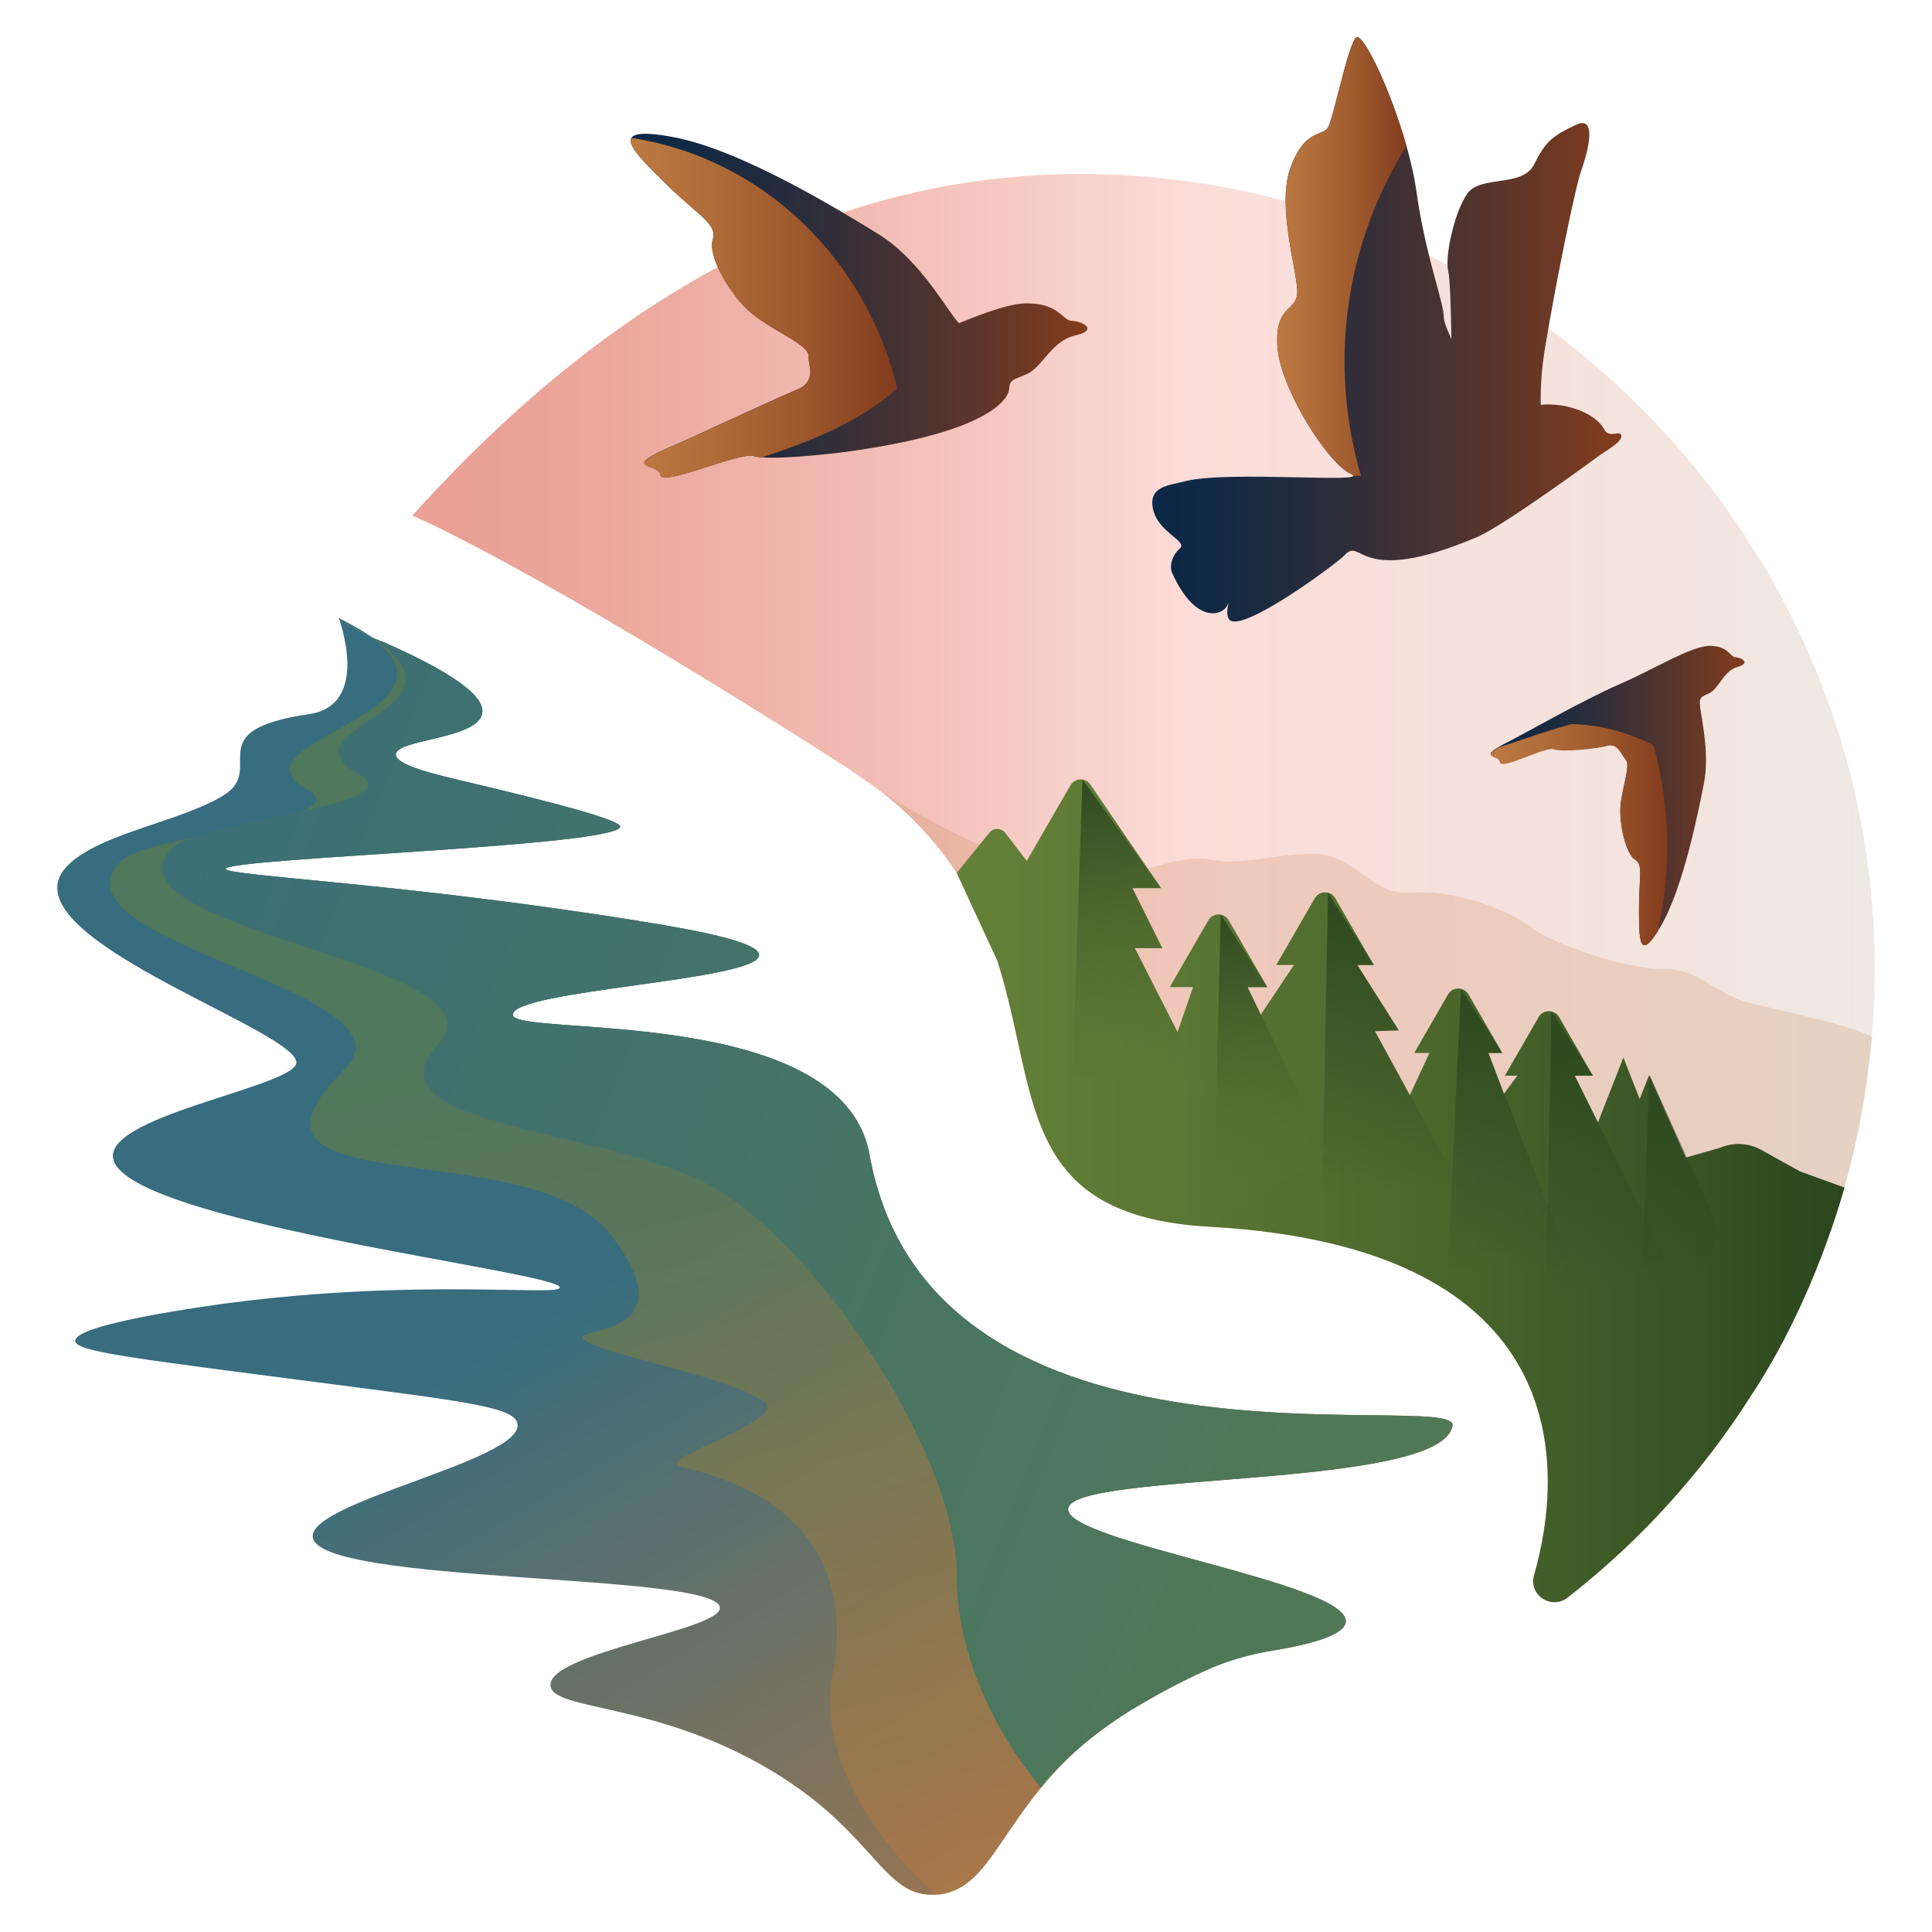 <?xml version="1.0" encoding="UTF-8"?>
<svg xmlns="http://www.w3.org/2000/svg" width="520" height="520" xmlns:xlink="http://www.w3.org/1999/xlink" version="1.1" viewBox="0 0 520 520">
  <defs>
    <linearGradient id="linear-gradient" x1="110.977" y1="239.035" x2="504.589" y2="239.035" gradientUnits="userSpaceOnUse">
      <stop offset=".029" stop-color="#eaa094"/>
      <stop offset=".143" stop-color="#eca89d"/>
      <stop offset=".33" stop-color="#f3beb6"/>
      <stop offset=".531" stop-color="#fcdcd8"/>
      <stop offset=".893" stop-color="#f2e5df"/>
      <stop offset="1" stop-color="#efe9e3"/>
    </linearGradient>
    <linearGradient id="linear-gradient-2" x1="88.031" y1="172.803" x2="317.087" y2="561.281" gradientUnits="userSpaceOnUse">
      <stop offset=".405" stop-color="#376d7e"/>
      <stop offset="1" stop-color="#bc7941"/>
    </linearGradient>
    <linearGradient id="linear-gradient-3" x1="258.021" y1="516.912" x2="135.714" y2="-10.798" gradientUnits="userSpaceOnUse">
      <stop offset="0" stop-color="#bc7941"/>
      <stop offset=".498" stop-color="#648138"/>
    </linearGradient>
    <linearGradient id="linear-gradient-4" x1="-48.715" y1="230.308" x2="700.756" y2="528.997" gradientUnits="userSpaceOnUse">
      <stop offset="0" stop-color="#376d7e"/>
      <stop offset="1" stop-color="#648138"/>
    </linearGradient>
    <linearGradient id="linear-gradient-5" x1="169.748" y1="82.262" x2="292.696" y2="82.262" gradientUnits="userSpaceOnUse">
      <stop offset="0" stop-color="#0a2847"/>
      <stop offset=".147" stop-color="#132943"/>
      <stop offset=".391" stop-color="#2c2d3b"/>
      <stop offset=".697" stop-color="#54342d"/>
      <stop offset="1" stop-color="#833c1d"/>
    </linearGradient>
    <linearGradient id="linear-gradient-6" x1="310.13" y1="88.642" x2="436.402" y2="88.642" xlink:href="#linear-gradient-5"/>
    <linearGradient id="linear-gradient-7" x1="401.23" y1="214.119" x2="469.54" y2="214.119" xlink:href="#linear-gradient-5"/>
    <linearGradient id="linear-gradient-8" x1="257.488" y1="320.512" x2="496.437" y2="320.512" gradientUnits="userSpaceOnUse">
      <stop offset="0" stop-color="#648138"/>
      <stop offset=".251" stop-color="#5b7734"/>
      <stop offset=".664" stop-color="#435f29"/>
      <stop offset="1" stop-color="#2c461f"/>
    </linearGradient>
    <linearGradient id="linear-gradient-9" x1="370.552" y1="234.394" x2="374.419" y2="320.56" gradientUnits="userSpaceOnUse">
      <stop offset="0" stop-color="#2c461f"/>
      <stop offset="1" stop-color="#2c461f" stop-opacity="0"/>
    </linearGradient>
    <linearGradient id="linear-gradient-10" x1="325.214" y1="244.938" x2="345.097" y2="333.702" gradientUnits="userSpaceOnUse">
      <stop offset="0" stop-color="#2c461f"/>
      <stop offset="1" stop-color="#648138" stop-opacity="0"/>
    </linearGradient>
    <linearGradient id="linear-gradient-11" x1="401.955" y1="258.537" x2="407.58" y2="342.291" xlink:href="#linear-gradient-9"/>
    <linearGradient id="linear-gradient-12" x1="419.982" y1="267.233" x2="431.821" y2="346.82" xlink:href="#linear-gradient-9"/>
    <linearGradient id="linear-gradient-13" x1="435.748" y1="280.534" x2="450.723" y2="346.297" xlink:href="#linear-gradient-9"/>
    <linearGradient id="linear-gradient-14" x1="288.438" y1="208.198" x2="310.929" y2="308.608" xlink:href="#linear-gradient-10"/>
    <linearGradient id="linear-gradient-15" x1="343.759" y1="69.063" x2="378.549" y2="69.063" gradientUnits="userSpaceOnUse">
      <stop offset="0" stop-color="#bc7941"/>
      <stop offset=".245" stop-color="#b36f3b"/>
      <stop offset=".648" stop-color="#9c572c"/>
      <stop offset="1" stop-color="#833c1d"/>
    </linearGradient>
    <linearGradient id="linear-gradient-16" x1="401.245" y1="224.646" x2="448.742" y2="224.646" xlink:href="#linear-gradient-15"/>
    <linearGradient id="linear-gradient-17" x1="169.748" y1="82.844" x2="241.474" y2="82.844" xlink:href="#linear-gradient-15"/>
  </defs>
  <!-- Generator: Adobe Illustrator 28.6.0, SVG Export Plug-In . SVG Version: 1.2.0 Build 709)  -->
  <g>
    <g id="Layer_1">
      <g>
        <path d="M421.925,429.991c52.581-40.954,85.553-105.904,82.464-178.398-4.678-109.805-93.957-199.445-203.744-204.534-70.849-3.284-133.113,28.984-189.668,91.709,0,0,30.663,12.606,117.46,68.156,72.506,46.404,18.852,118.91,97.158,123.261,98.519,5.473,95.543,65.087,87.296,93.8-1.531,5.329,4.66,9.413,9.034,6.006Z" style="fill: url(#linear-gradient);"/>
        <g style="opacity: .2;">
          <path d="M503.824,279.163c-5.158-3.39-28.379-7.837-34.284-9.635-8.612-2.621-12.775-8.968-21.773-8.704-8.996.264-29.323-6.414-35.278-10.995-7.64-5.876-22.362-10.322-31.969-9.568-9.606.755-11.979-5.146-20.714-9.215-8.051-3.75-24.642,2.415-33.303.446-6.991-1.59-14.043,1.659-21.043,3.219-31.488,7.015-79.102-29.119-77.023-27.788,72.506,46.404,18.852,118.91,97.159,123.261,98.518,5.473,95.542,65.087,87.295,93.8-1.531,5.329,4.661,9.413,9.034,6.006,42.024-32.732,71.458-80.812,80.034-135.801,1.098-7.503,1.865-15.027,1.865-15.027Z" style="fill: #bc7941;"/>
        </g>
        <path d="M79.768,285.776c.922,6.356-49.415,13.977-49.395,25.331.031,17.589,120.89,31.188,120.322,35.463-.318,2.394-38.12-2.582-89.513,4.205-4.338.573-41.125,5.525-40.935,10.132.123,2.967,15.536,4.679,73.865,12.26,33.381,4.339,44.608,5.893,45.184,10.132,1.332,9.812-56.186,20.883-55.114,30.397,1.452,12.89,108.775,9.476,109.581,18.998.506,5.978-45.9,12.108-45.596,20.873.253,6.991,28.32,4.306,59.528,23.051,28.016,16.769,29.941,34.399,44.329,33.336,17.732-1.317,17.276-27.965,51.928-49.395,17.073-10.538,31.005-15.198,31.005-15.198,13.187-1.698,26.938-4.432,27.256-8.866.759-10.571-75.521-21.454-74.732-30.397.899-10.19,100.722-5.07,103.457-22.393,1.6-10.134-140.365,18.742-156.925-72.975-7.357-40.749-96.042-31.472-95.985-37.619.062-6.669,66.124-9.151,66.282-16.043.085-3.691-18.769-7.006-32.981-9.288-63.329-10.166-110.541-12.004-110.561-13.932-.029-2.892,106.111-6.027,106.153-11.399.012-1.546-14.583-5.761-44.126-12.665-9.322-2.178-16.364-4.408-16.262-6.738.152-4.104,21.987-4.104,23.254-10.993,1.064-5.826-13.273-13.375-26.496-19.201-6.333-2.279-12.125-6.53-12.125-6.53,0,0,8.828,23.428-7.966,25.886-30.226,4.424-11.381,14.622-22.975,21.826-11.594,7.204-33.834,10.257-42.28,19.202-17.401,18.427,60.48,43.289,61.823,52.541Z" style="fill: url(#linear-gradient-2);"/>
        <path d="M91.166,166.321s5.792,4.251,12.125,6.53c13.223,5.826,27.56,13.375,26.496,19.201-1.267,6.89-23.102,6.89-23.254,10.993-.101,2.331,6.941,4.56,16.262,6.738,29.544,6.904,44.138,11.119,44.126,12.665-.042,5.372-106.182,8.507-106.153,11.399.019,1.928,47.231,3.766,110.561,13.932,14.212,2.281,33.066,5.597,32.981,9.288-.159,6.892-66.22,9.374-66.282,16.043-.057,6.148,88.627-3.13,95.985,37.619,16.56,91.717,158.525,62.841,156.925,72.975-2.735,17.323-102.559,12.203-103.457,22.393-.789,8.943,75.491,19.826,74.732,30.397-.318,4.433-14.069,7.167-27.256,8.866,0,0-4.794,1.067-20.04,8.938-3.06,1.579-7.071,4.16-10.965,6.261-29.983,16.174-36.094,49.395-51.928,49.395,0,0-33.998-28.1-27.84-59.77,3.242-16.671,1.957-45.745-41.149-55.422-7.749-1.739,29.781-12.604,22.576-17.594-9.233-6.395-39.485-11.856-47.208-15.835-9.882-5.091,29.122,1.356,6.158-28.774-21.536-28.257-109.287-7.35-71.752-44.829,21.147-21.116-80.732-33.722-60.499-55.715,7.104-7.722,65.166-11.158,50.437-19.423-24.65-13.831,56.888-21.63,8.419-46.271Z" style="fill: url(#linear-gradient-3); opacity: .51;"/>
        <path d="M91.166,166.321s5.792,4.251,12.125,6.53c13.223,5.826,27.56,13.375,26.496,19.201-1.267,6.89-23.102,6.89-23.254,10.993-.101,2.331,6.941,4.56,16.262,6.738,29.544,6.904,44.138,11.119,44.126,12.665-.042,5.372-106.182,8.507-106.153,11.399.019,1.928,47.231,3.766,110.561,13.932,14.212,2.281,33.066,5.597,32.981,9.288-.159,6.892-66.22,9.374-66.282,16.043-.057,6.148,88.627-3.13,95.985,37.619,16.56,91.717,158.525,62.841,156.925,72.975-2.735,17.323-102.559,12.203-103.457,22.393-.789,8.943,75.491,19.826,74.732,30.397-.255,3.547-9.106,6.006-19.388,7.717-6.442,1.072-12.702,2.844-18.647,5.549-5.437,2.474-12.517,6.026-20.226,10.798-2.227,1.379-16.582,10.555-23.731,20.576,0,0-22.733-25.079-22.733-57.342,0-32.55-38.385-90.336-67.415-105.291-29.031-14.955-92.37-15.487-72.137-37.48,20.233-21.993-92.035-30.545-71.802-52.538,7.104-7.722,65.418-11.664,50.689-19.928-24.65-13.831,42.813-17.594-5.656-42.235Z" style="fill: url(#linear-gradient-4);"/>
        <path d="M288.497,86.355c-2.609-.076-3.241-4.594-11.908-4.713-4.368-.06-10.923,2.261-18.486,5.356-.489-.522-1.044-1.227-1.725-2.17-3.455-4.784-10.314-15.866-19.914-21.791-9.6-5.925-36.801-22.712-55.236-26.136-18.435-3.424-11.201,3.471-2.282,12.29,8.919,8.819,14.213,10.981,12.902,15.254-1.311,4.273,3.889,13.474,9.067,18.645,5.178,5.171,16.676,9.369,16.697,12.599.007,1.128.29,2.412.473,3.719.303,2.167-.89,4.263-2.894,5.141-13.897,6.086-28.094,12.871-32.533,14.754-17.156,7.276-5.272,5.128-4.91,8.499.362,3.37,21.401-6.334,25.156-5.058,3.756,1.276,20.207-.492,25.205-1.182,44.538-6.148,43.519-17.075,43.519-17.075.09-2.37,1.467-2.37,4.699-3.779,4.309-1.878,6.547-8.884,13.095-10.425,6.548-1.541,1.685-3.852-.925-3.928Z" style="fill: url(#linear-gradient-5);"/>
        <path d="M435.331,116.656c-1.238.113-2.698.554-3.564-1.103-2.186-4.183-9.97-7.306-17.074-6.59-.097-4.046.148-9.24,1.179-15.505,2.75-16.721,8.205-43.47,9.672-47.409,1.467-3.939,4.781-15.326-1.321-12.473-6.102,2.853-8.205,4.337-11.303,10.656-3.098,6.319-14.397,2.786-17.999,7.897-3.603,5.111-6.074,17.173-5.132,20.812.485,1.873.733,10.448.861,18.334-1.208-2.602-2.016-4.739-2.044-5.847-.115-4.643-4.819-15.933-7.394-34.015-2.575-18.082-14.014-43.348-16.229-41.294-2.214,2.054-6.122,22.029-7.621,24.307-1.499,2.278-6.392.351-10.111,10.963-3.72,10.612,2.279,28.614,1.894,33.597-.385,4.983-6.104,3.19-5.31,14.432.794,11.242,13.574,31.408,19.784,34.14,6.21,2.732-33.318-1.029-44.764,1.997-4.175,1.104-10.008,1.282-8.472,7.653,1.536,6.371,9.554,8.406,7.092,10.503-1.804,1.536-2.888,4.489-1.999,6.474,6.288,14.026,13.803,11.616,14.99,8.455.751-2-.885,2.334.309,4.023,3.054,4.32,29.258-15.199,31.072-17.174,4.89-5.326,3.106,8.857,35.645-4.904,7.432-3.143,33.176-22.129,33.176-22.129,3.505-2.253,4.101-2.845,4.101-2.845,1.878-1.305,2.232-3.107.562-2.954Z" style="fill: url(#linear-gradient-6);"/>
        <path d="M406.517,199.364c3.764-1.89,19.78-11.052,29.342-15.191,9.562-4.139,19.426-10.377,24.402-10.345,4.976.032,5.36,3.03,6.858,3.066,1.498.036,4.301,1.544.55,2.604-3.752,1.06-5.003,5.726-7.468,6.998-2.465,1.271-3.048.861-2.481,4.726.567,3.865,2.342,12.276.902,19.583-1.44,7.307-5.519,28.01-11.539,38.336-6.02,10.326-5.93,3.688-5.949-4.644-.019-8.332,1.227-11.847-1.05-13.216-2.277-1.369-3.949-8.119-3.981-12.98-.032-4.861,2.878-12.262,1.565-13.777-1.313-1.515-2.235-4.704-5.049-3.909-2.814.795-12.302,1.751-14.464.924-2.162-.827-14.194,5.736-14.417,3.499-.224-2.237-7.036-.745,2.778-5.673Z" style="fill: url(#linear-gradient-7);"/>
        <path d="M484.485,315.294l-10.428-5.793c-3.412-1.896-7.508-2.11-11.099-.582l-9.226,2.648-9.944-22.04-2.465,6.288-4.386-11.183-6.846,17.458-6.246-12.563h4.884l-9.099-15.761c-1.223-2.119-4.282-2.119-5.506,0l-9.099,15.761h3.373l-3.672,4.947-4.124-11.061h3.745l-9.101-15.762c-1.224-2.119-4.282-2.119-5.506 0l-9.1,15.761h4.104l-5.301,11.368-9.384-17.236,6.418-.229-11.158-17.588h4.438l-10.37-17.961c-1.224-2.119-4.282-2.119-5.506 0l-10.369,17.961h4.758l-8.963,13.419-3.524-7.464h5.312l-10.37-17.961c-1.224-2.119-4.282-2.119-5.506 0l-10.369,17.961h6.268l-4.181,12.075-11.513-22.583,7.421.03-8.073-16.171h7.736l-19.021-27.864c-1.32-1.934-4.207-1.825-5.378.203l-11.742,20.336-5.809-7.536c-1.069-1.386-3.151-1.413-4.255-.055l-8.814,10.848,10.976,23.696c11.33,35.507,4.99,68.625,57.131,71.522,98.519,5.473,95.542,65.087,87.296,93.8-1.531,5.329,4.661,9.413,9.034,6.006,19.549-15.227,36.374-33.781,49.657-54.797,16.958-25.562,24.855-55.566,24.855-55.566l-11.952-4.334Z" style="fill: url(#linear-gradient-8);"/>
        <polygon points="357.445 240.283 355.682 333.092 393.715 320.512 370.057 277.546 376.475 277.317 365.317 259.729 369.755 259.729 357.445 240.283" style="fill: url(#linear-gradient-9);"/>
        <polygon points="328.582 246.208 326.502 329.37 357.445 310.144 335.781 265.685 341.093 265.685 328.582 246.208" style="fill: url(#linear-gradient-10);"/>
        <polygon points="393.216 266.149 389.697 341.108 425.774 348.095 400.6 283.413 404.344 283.413 393.216 266.149" style="fill: url(#linear-gradient-11);"/>
        <polygon points="417.566 272.259 415.95 355.981 447.766 338.16 423.844 289.527 428.728 289.527 417.566 272.259" style="fill: url(#linear-gradient-12);"/>
        <polygon points="443.951 289.29 440.916 372.312 463.158 331.824 443.951 289.29" style="fill: url(#linear-gradient-13);"/>
        <polygon points="291.355 209.835 288.674 289.079 325.905 295.641 305.422 255.176 312.842 255.206 304.769 239.035 312.505 239.035 291.355 209.835" style="fill: url(#linear-gradient-14);"/>
        <path d="M343.834,93.416c.794,11.242,13.574,31.407,19.783,34.14.553.244.632.421.512.57.732-.01,1.464-.026,2.196-.035-2.852-9.765-4.438-20.069-4.438-30.759,0-21.322,6.163-41.159,16.661-58.018-4.349-15.441-11.821-30.817-13.567-29.197-2.215,2.054-6.122,22.029-7.622,24.307-1.498,2.278-6.392.351-10.11,10.963-3.722,10.612,2.278,28.614,1.893,33.597-.385,4.983-6.103,3.19-5.309,14.432Z" style="fill: url(#linear-gradient-15);"/>
        <path d="M445.027,200.532c-7.519-3.617-14.449-5.474-21.989-5.651-6.572,1.756-13.101,4.145-19.628,6.286-4.964,2.92.135,2.073.33,4.007.223,2.237,12.254-4.325,14.416-3.499,2.163.827,11.651-.129,14.464-.924,2.815-.795,3.736,2.395,5.05,3.909,1.313,1.515-1.598,8.916-1.566,13.777.033,4.861,1.706,11.611,3.982,12.98s1.03,4.884,1.05,13.216c.018,7.88.004,14.06,5.087,5.993,1.587-7.227,2.52-14.754,2.52-22.552,0-9.612-1.327-18.85-3.715-27.544Z" style="fill: url(#linear-gradient-16);"/>
        <path d="M202.877,122.788c.497.169,1.241.278,2.127.35,13.223-4.395,25.749-9.21,36.47-18.529-8.32-35.136-36.472-62.124-71.501-67.482-1.335,2.024,3.474,6.698,8.945,12.108,8.919,8.819,14.213,10.981,12.902,15.253-1.311,4.273,3.89,13.475,9.067,18.645,5.179,5.171,16.677,9.369,16.697,12.599.007,1.128.29,2.413.472,3.719.302,2.167-.89,4.263-2.893,5.14-13.899,6.086-28.094,12.871-32.534,14.754-17.154,7.277-5.271,5.128-4.909,8.499.361,3.37,21.4-6.334,25.156-5.058Z" style="fill: url(#linear-gradient-17);"/>
      </g>
    </g>
  </g>
</svg>